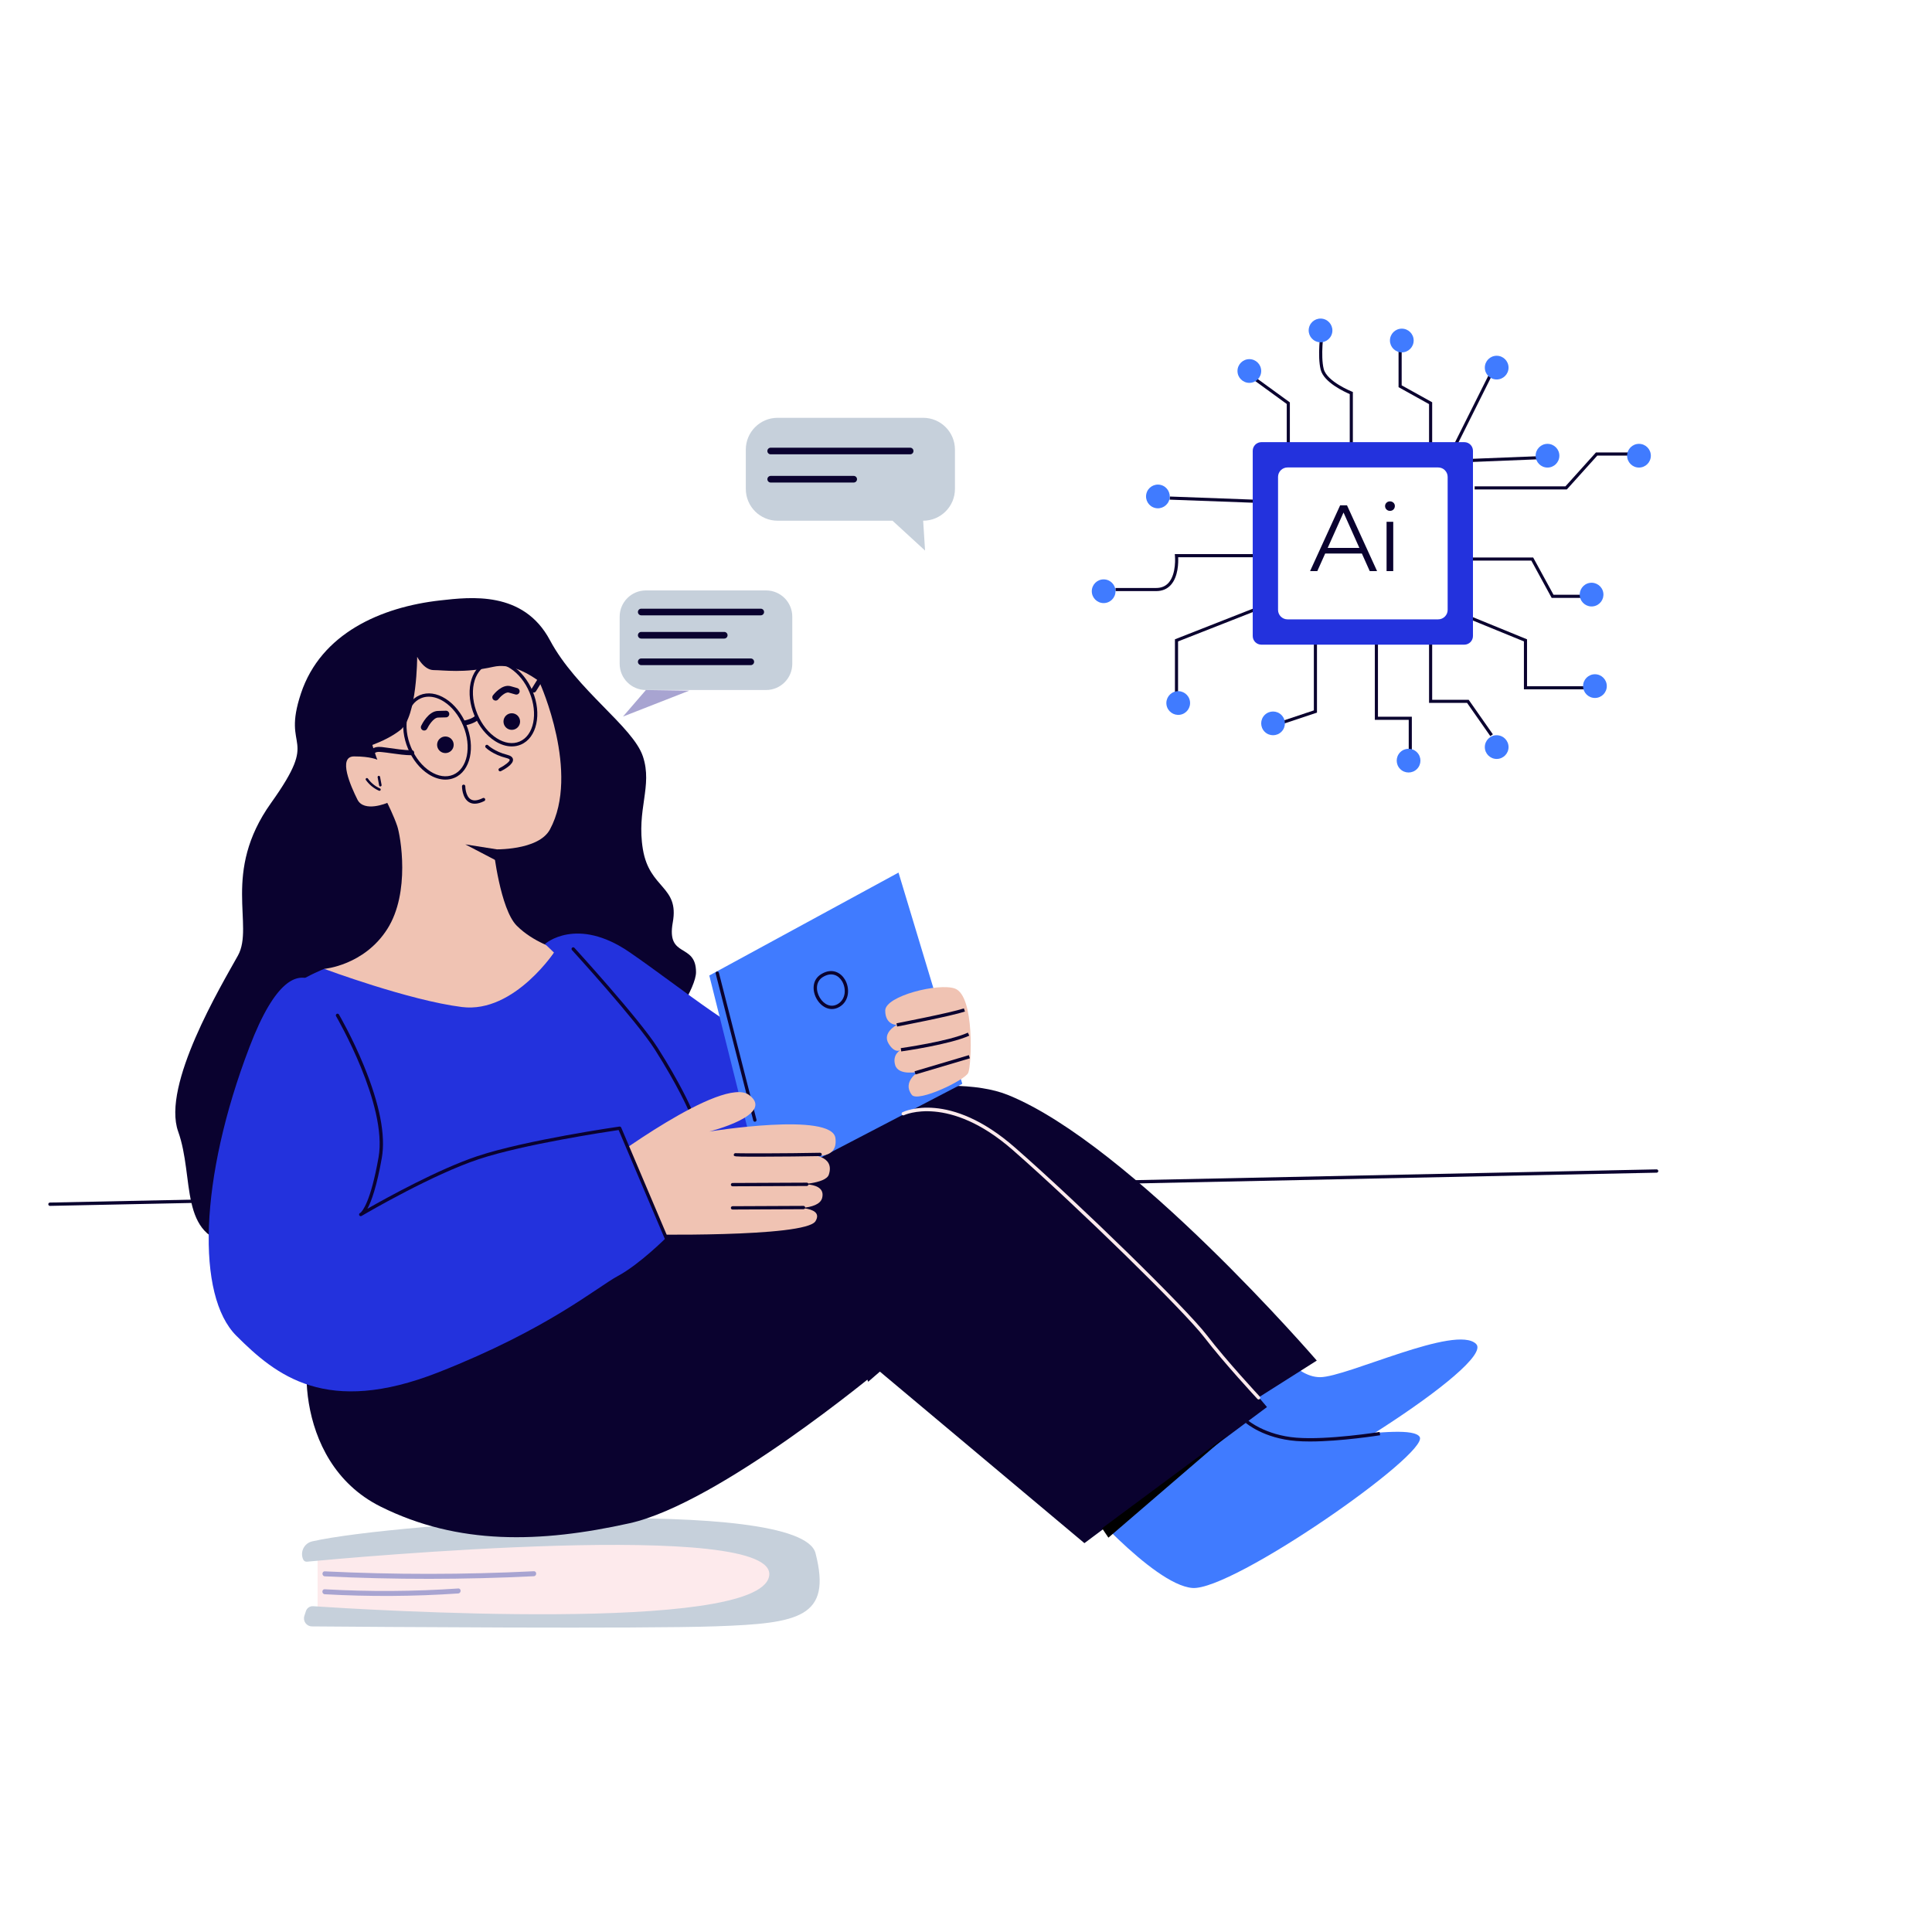 <svg width="2460" height="2460" viewBox="0 0 2460 2460" fill="none" xmlns="http://www.w3.org/2000/svg">
<rect x="0" y="0" width="2460" height="2460" fill="#333333" stroke="none"/>
<g clip-path="url(#clip0_15_2047)">
<path d="M2460 0H0V2460H2460V0Z" fill="white"/>
<path d="M63.612 1535.44C62.466 1535.44 61.525 1534.52 61.501 1533.37C61.476 1532.2 62.403 1531.24 63.571 1531.21L2109.34 1488.95C2110.37 1488.92 2111.47 1489.85 2111.5 1491.01C2111.53 1492.18 2110.6 1493.15 2109.43 1493.17L63.657 1535.44C63.643 1535.44 63.628 1535.44 63.612 1535.44Z" fill="#0A022F"/>
<path d="M404.379 1973.92V2055.87C404.379 2055.87 945.41 2081.95 974.997 2044.7C1004.58 2007.45 996.131 1962.75 958.09 1955.3C920.049 1947.85 404.379 1973.92 404.379 1973.92Z" fill="#FDEAEC"/>
<path d="M386.074 1985.75C381.715 1976.14 387.242 1964.97 397.523 1962.62C502.527 1938.62 1019.42 1904.04 1038.4 1977.65C1059.53 2059.6 1017.26 2067.05 911.594 2070.77C817.367 2074.1 471.068 2071.49 397.174 2070.89C390.259 2070.83 385.415 2064.08 387.548 2057.5L389.513 2051.44C390.795 2047.48 394.569 2044.9 398.718 2045.18C464.029 2049.55 963.424 2080.55 979.224 2007.45C995.397 1932.62 439.185 1983.91 390.818 1988.5C388.806 1988.69 386.91 1987.59 386.074 1985.75Z" fill="#C6D0DB"/>
<path d="M413.659 2007.13C502.267 2011.43 591.055 2011.39 679.659 2006.99C683.72 2006.79 683.744 2000.45 679.659 2000.65C591.055 2005.05 502.267 2005.09 413.659 2000.79C409.58 2000.59 409.591 2006.93 413.659 2007.13Z" fill="#A8A4D1"/>
<path d="M413.551 2029.94C470.143 2033.14 526.886 2032.81 583.437 2028.94C587.486 2028.67 587.516 2022.32 583.437 2022.6C526.886 2026.47 470.143 2026.8 413.551 2023.6C409.475 2023.36 409.488 2029.71 413.551 2029.94Z" fill="#A8A4D1"/>
<path d="M1368.09 1901.48C1368.09 1901.48 1467.42 2017.71 1518.14 2021.94C1568.86 2026.17 1820.36 1850.75 1807.68 1829.62C1795 1808.49 1630.15 1846.53 1617.47 1833.85C1604.79 1821.17 1537.16 1778.9 1537.16 1778.9L1368.09 1901.48Z" fill="#407BFF"/>
<path d="M1621.7 1707.04C1621.7 1707.04 1647.06 1753.54 1680.87 1753.54C1714.69 1753.54 1854.17 1685.91 1879.53 1711.27C1904.89 1736.63 1636.49 1903.59 1594.22 1903.59C1551.96 1903.59 1448.4 1795.81 1448.4 1795.81L1621.7 1707.04Z" fill="#407BFF"/>
<path d="M603.039 1542.2C603.039 1542.2 1127.16 1330.86 1283.55 1394.26C1439.95 1457.67 1676.65 1732.41 1676.65 1732.41L1549.84 1812.72C1549.84 1812.72 1220.15 1533.75 1122.93 1559.11C1025.72 1584.47 543.863 1702.82 543.863 1702.82L603.039 1542.2Z" fill="#0A022F"/>
<path d="M404.379 1698.59C384.707 1699.31 367.607 1860.1 484.688 1918.38C583.359 1967.5 687.575 1964.88 801.698 1939.52C915.822 1914.16 1118.71 1745.08 1118.71 1745.08L1380.77 1964.88L1613.24 1791.58C1613.24 1791.58 1286.93 1398.37 1183.8 1411.11C1080.67 1423.85 404.379 1698.59 404.379 1698.59Z" fill="#0A022F"/>
<path d="M560.771 764.469C484.688 772.923 408.606 806.737 383.245 882.819C357.884 958.901 408.606 933.541 345.204 1022.3C281.802 1111.07 324.07 1178.7 302.936 1216.74C281.802 1254.78 205.719 1381.58 226.853 1440.76C247.987 1499.93 226.853 1576.02 298.709 1584.47C370.564 1592.92 607.265 1440.76 687.575 1436.53C767.884 1432.3 886.234 1275.91 886.234 1237.87C886.234 1199.83 848.193 1220.96 856.646 1174.47C865.1 1127.97 827.059 1132.2 818.605 1081.48C810.151 1030.76 831.285 1001.17 818.605 963.129C805.925 925.088 734.069 878.593 700.255 815.191C666.441 751.789 598.812 760.243 560.771 764.469Z" fill="#0A022F"/>
<path d="M687.575 870.139C687.575 870.139 738.958 984.242 700.255 1056.12C685.461 1083.59 628.399 1081.48 628.399 1081.48C628.399 1081.48 636.853 1157.56 657.987 1178.7C679.121 1199.83 708.709 1208.28 708.709 1208.28C708.709 1208.28 649.534 1309.73 543.864 1305.5C438.194 1301.27 412.833 1233.64 412.833 1233.64C412.833 1233.64 463.555 1229.42 493.142 1182.92C522.73 1136.43 510.049 1064.57 505.822 1051.89C501.595 1039.21 493.142 1022.3 493.142 1022.3C493.142 1022.3 463.555 1034.98 455.101 1018.08C446.647 1001.17 429.74 963.13 450.874 963.13C472.008 963.13 480.462 967.357 480.462 967.357C480.462 967.357 446.647 882.82 480.462 857.459C514.276 832.098 577.678 798.285 636.854 819.419C696.028 840.552 687.575 870.139 687.575 870.139Z" fill="#F0C3B3"/>
<path d="M693.915 1201.94C693.915 1201.94 734.07 1166.01 801.699 1212.51C869.328 1259 949.637 1326.63 996.132 1335.08C1042.63 1343.54 1139.84 1305.5 1139.84 1305.5L1152.02 1408.64C1152.02 1408.64 966.037 1522.76 911.088 1514.31C856.139 1505.85 772.11 1309.72 759.43 1280.13C746.75 1250.55 693.915 1201.94 693.915 1201.94Z" fill="#2332DD"/>
<path d="M336.75 1301.27C336.75 1263.23 412.832 1233.64 412.832 1233.64C412.832 1233.64 520.615 1273.8 588.244 1282.25C655.873 1290.7 708.708 1208.28 708.708 1208.28C708.708 1208.28 818.605 1313.95 848.192 1377.35C877.78 1440.76 896.8 1540.09 896.8 1540.09C896.8 1540.09 474.12 1726.06 444.532 1726.06C414.946 1726.07 336.75 1301.27 336.75 1301.27Z" fill="#2332DD"/>
<path d="M903.141 1242.09L1144.07 1111.06L1225.28 1380.01L970.77 1512.61L903.141 1242.09Z" fill="#407BFF"/>
<path d="M1059.25 1284.81C1056.97 1284.81 1054.68 1284.36 1052.42 1283.46C1047.64 1281.54 1043.31 1277.67 1040.24 1272.54C1033.89 1261.97 1033.75 1247.49 1045.77 1240.28C1059.81 1231.85 1070.7 1238.72 1075.76 1247.15C1082.29 1258.04 1081.59 1274.44 1069.08 1281.95C1065.9 1283.85 1062.59 1284.81 1059.25 1284.81ZM1047.94 1243.91C1038.31 1249.69 1038.6 1261.59 1043.86 1270.37C1046.46 1274.71 1050.06 1277.96 1053.99 1279.53C1058.27 1281.25 1062.74 1280.82 1066.9 1278.32C1077.18 1272.15 1077.62 1258.47 1072.14 1249.32C1067.88 1242.24 1059.29 1237.09 1047.94 1243.91Z" fill="#0A022F"/>
<path d="M567.111 958.9C572.947 958.9 577.678 954.169 577.678 948.333C577.678 942.497 572.947 937.766 567.111 937.766C561.275 937.766 556.544 942.497 556.544 948.333C556.544 954.169 561.275 958.9 567.111 958.9Z" fill="#0A022F"/>
<path d="M662.214 918.747C662.214 924.583 657.483 929.314 651.647 929.314C645.811 929.314 641.08 924.583 641.08 918.747C641.08 912.911 645.811 908.18 651.647 908.18C657.483 908.18 662.214 912.911 662.214 918.747Z" fill="#0A022F"/>
<path d="M567.107 992.676C560.123 992.68 552.775 990.352 545.618 985.783C534.622 978.757 525.349 967.216 519.512 953.289C513.673 939.362 511.946 924.659 514.65 911.896C517.411 898.848 524.457 889.346 534.486 885.144C544.514 880.938 556.231 882.576 567.471 889.755C578.467 896.776 587.74 908.318 593.577 922.244C605.739 951.262 599.021 981.832 578.601 990.393C574.958 991.921 571.092 992.676 567.107 992.676ZM545.971 887.093C542.539 887.093 539.226 887.741 536.12 889.041C527.406 892.694 521.25 901.119 518.783 912.771C516.257 924.704 517.9 938.511 523.408 951.654C528.919 964.801 537.614 975.653 547.892 982.22C557.931 988.634 568.256 990.145 576.966 986.496C595.237 978.835 600.94 950.746 589.68 923.878C584.169 910.735 575.474 899.879 565.196 893.316C558.738 889.194 552.16 887.093 545.971 887.093Z" fill="#0A022F"/>
<path d="M651.643 950.41C644.659 950.414 637.312 948.086 630.154 943.517C619.158 936.492 609.885 924.951 604.048 911.023C598.209 897.096 596.482 882.393 599.186 869.63C601.947 856.582 608.993 847.08 619.022 842.878C629.048 838.672 640.767 840.31 652.007 847.489C663.003 854.51 672.276 866.051 678.113 879.978C690.275 908.996 683.557 939.566 663.138 948.127C659.494 949.655 655.628 950.41 651.643 950.41ZM630.507 844.827C627.075 844.827 623.762 845.475 620.656 846.775C611.942 850.428 605.786 858.853 603.319 870.505C600.793 882.438 602.436 896.246 607.944 909.388C613.454 922.535 622.15 933.387 632.428 939.954C642.465 946.364 652.794 947.879 661.502 944.23C679.773 936.569 685.476 908.48 674.215 881.612C668.704 868.469 660.009 857.614 649.731 851.05C643.274 846.928 636.696 844.827 630.507 844.827Z" fill="#0A022F"/>
<path d="M591.964 923.613C594.86 923.228 597.645 922.44 600.364 921.371C603.191 920.26 606.11 918.983 608.356 916.877C609.568 915.74 609.59 913.527 608.356 912.394C607.057 911.202 605.166 911.181 603.873 912.394C603.702 912.555 603.512 912.696 603.342 912.856C604.116 912.124 603.427 912.782 603.165 912.958C602.656 913.299 602.127 913.61 601.588 913.9C601.025 914.204 600.45 914.486 599.868 914.752C599.717 914.821 599.566 914.889 599.414 914.955C598.979 915.147 599.248 915.021 599.525 914.913C599.179 915.048 598.837 915.195 598.49 915.33C597.228 915.819 595.942 916.252 594.639 916.62C594.067 916.781 593.492 916.93 592.912 917.06C592.624 917.124 592.336 917.184 592.046 917.238C591.751 917.293 590.754 917.433 591.965 917.272C591.089 917.388 590.375 917.549 589.723 918.2C589.173 918.75 588.759 919.652 588.795 920.442C588.862 921.973 590.203 923.847 591.964 923.613Z" fill="#0A022F"/>
<path d="M524.335 955.31C513.898 955.255 503.58 953.49 493.262 952.115C488.642 951.499 483.676 950.511 479.04 951.362C474.285 952.235 470.097 956.067 470.326 961.157C470.508 965.221 476.85 965.243 476.666 961.157C476.457 956.501 483.443 957.349 486.403 957.636C490.363 958.02 494.302 958.596 498.24 959.147C506.892 960.358 515.582 961.604 524.335 961.65C528.416 961.672 528.421 955.331 524.335 955.31Z" fill="#0A022F"/>
<path d="M682.393 880.286C685.158 876.105 687.547 871.691 690.311 867.51C691.228 866.124 690.63 863.942 689.174 863.173C687.584 862.333 685.815 862.831 684.837 864.31C682.072 868.491 679.683 872.905 676.919 877.086C676.002 878.472 676.6 880.654 678.056 881.423C679.646 882.263 681.415 881.765 682.393 880.286Z" fill="#0A022F"/>
<path d="M531.183 836.324C531.183 836.324 531.183 912.407 510.049 929.315C488.915 946.222 455.1 954.675 455.1 954.675C455.1 954.675 433.966 870.14 450.873 849.006C467.78 827.872 560.77 772.924 603.038 785.604C645.306 798.284 687.574 823.645 696.028 844.779C704.482 865.913 708.708 887.047 708.708 887.047C708.708 887.047 666.44 840.552 628.399 849.006C590.358 857.46 564.997 853.233 552.316 853.233C539.636 853.232 531.183 836.324 531.183 836.324Z" fill="#0A022F"/>
<path d="M636.855 982.147C636.079 982.147 635.334 981.718 634.963 980.979C634.441 979.935 634.864 978.668 635.908 978.143C642.304 974.94 649.255 969.768 649.001 967.465C648.937 966.879 647.796 965.929 644.795 965.178C627.518 960.856 618.813 952.304 618.452 951.94C617.629 951.114 617.629 949.781 618.45 948.956C619.276 948.13 620.613 948.13 621.438 948.948C621.519 949.031 629.758 957.059 645.818 961.075C650.412 962.223 652.895 964.22 653.203 967.002C653.899 973.355 641.588 980.029 637.798 981.924C637.495 982.076 637.173 982.147 636.855 982.147Z" fill="#0A022F"/>
<path d="M604.506 1023.35C601.74 1023.35 599.262 1022.68 597.084 1021.33C588.345 1015.93 588.244 1001.77 588.244 1001.17C588.244 1000 589.189 999.059 590.355 999.055H590.357C591.523 999.055 592.469 1000 592.47 1001.16C592.47 1001.29 592.575 1013.59 599.312 1017.74C602.981 1020 608.182 1019.48 614.773 1016.18C615.817 1015.66 617.087 1016.09 617.609 1017.13C618.131 1018.17 617.708 1019.44 616.664 1019.97C612.153 1022.22 608.089 1023.35 604.506 1023.35Z" fill="#0A022F"/>
<path d="M975.411 751.789H822.418C803.971 751.789 789.017 766.743 789.017 785.189V845.192C789.017 863.638 803.971 878.593 822.418 878.593H975.41C993.857 878.593 1008.81 863.639 1008.81 845.192V785.189C1008.81 766.743 993.858 751.789 975.411 751.789Z" fill="#C6D0DB"/>
<path d="M877.578 879.404L822.418 878.594L793.245 912.408L877.578 879.404Z" fill="#A8A4D1"/>
<path d="M592.471 1075.14L632.626 1081.48L632.119 1095.86L592.471 1075.14Z" fill="#0A022F"/>
<path d="M1105.41 1759.4L1082.86 1700.91L1121.7 1745.29L1105.41 1759.4ZM1095.38 1721.64L1107.19 1752.27L1115.72 1744.88L1095.38 1721.64Z" fill="#0A022F"/>
<path d="M1563.23 1827.25L1411.32 1957.89L1403.25 1945.94L1563.23 1827.25Z" fill="black"/>
<path d="M1175.44 531.992H990.116C967.76 531.992 949.636 550.115 949.636 572.472V622.543C949.636 644.899 967.76 663.023 990.116 663.023H1136.46L1177.88 701.064L1175.45 663.023C1197.8 663.023 1215.93 644.899 1215.93 622.543V572.472C1215.92 550.116 1197.8 531.992 1175.44 531.992Z" fill="#C6D0DB"/>
<path d="M540.103 930.182C539.5 930.182 538.889 930.05 538.307 929.778C536.198 928.783 535.29 926.269 536.28 924.16C537.176 922.253 545.382 905.519 557.678 905.214L567.723 904.966C570.039 904.846 571.993 906.753 572.051 909.09C572.109 911.422 570.264 913.362 567.929 913.42L557.886 913.668C551.86 913.817 545.635 924.148 543.93 927.756C543.209 929.283 541.688 930.182 540.103 930.182Z" fill="#0A022F"/>
<path d="M631.087 892.067C630.187 892.067 629.279 891.782 628.511 891.192C626.662 889.768 626.315 887.114 627.739 885.265C628.893 883.762 639.344 870.715 650.167 873.732L658.559 876.105C660.804 876.737 662.111 879.073 661.477 881.318C660.843 883.572 658.517 884.909 656.26 884.236L647.87 881.867C643.643 880.699 636.878 887.241 634.438 890.415C633.607 891.501 632.354 892.067 631.087 892.067Z" fill="#0A022F"/>
<path d="M1602.6 1781.93C1602.03 1781.93 1601.47 1781.7 1601.06 1781.25C1600.63 1780.8 1558.5 1735.51 1533.19 1702.52C1507.67 1669.27 1371.08 1535.74 1289.6 1464.38C1208.35 1393.22 1151.59 1419.7 1151.03 1419.98C1149.98 1420.49 1148.72 1420.06 1148.2 1419.01C1147.69 1417.97 1148.11 1416.7 1149.16 1416.19C1151.56 1415 1208.85 1388.04 1292.39 1461.2C1375.74 1534.2 1510.36 1665.85 1536.54 1699.94C1561.73 1732.77 1603.72 1777.92 1604.15 1778.37C1604.94 1779.23 1604.89 1780.56 1604.04 1781.36C1603.63 1781.74 1603.12 1781.93 1602.6 1781.93Z" fill="#FDEAEC"/>
<path d="M729.843 1208.29C729.843 1208.29 812.032 1298.19 835.513 1335.09C865.1 1381.59 877.781 1411.18 877.781 1411.18L729.843 1208.29Z" fill="#2332DD"/>
<path d="M877.783 1413.29C876.962 1413.29 876.181 1412.81 875.839 1412.01C875.713 1411.71 862.866 1382.01 833.73 1336.23C810.617 1299.9 729.104 1210.61 728.283 1209.71C727.497 1208.85 727.556 1207.51 728.417 1206.73C729.28 1205.94 730.613 1206 731.403 1206.86C732.227 1207.76 813.987 1297.32 837.296 1333.96C866.636 1380.06 879.595 1410.04 879.723 1410.34C880.183 1411.41 879.686 1412.66 878.613 1413.12C878.342 1413.23 878.06 1413.29 877.783 1413.29Z" fill="#0A022F"/>
<path d="M961.172 1428.3C960.231 1428.3 959.37 1427.67 959.127 1426.71L911.266 1239.62C910.977 1238.49 911.658 1237.34 912.789 1237.05C913.912 1236.74 915.074 1237.44 915.361 1238.57L963.222 1425.67C963.511 1426.8 962.83 1427.95 961.699 1428.24C961.522 1428.28 961.345 1428.3 961.172 1428.3Z" fill="#0A022F"/>
<path d="M767.884 1483.03C767.884 1483.03 920.049 1368.9 953.863 1394.26C987.677 1419.62 903.141 1440.76 903.141 1440.76C903.141 1440.76 1059.53 1415.4 1063.76 1449.21C1067.58 1479.75 1029.95 1470.35 1029.95 1470.35C1029.95 1470.35 1063.76 1470.35 1055.31 1495.71C1051.3 1507.74 1013.04 1508.39 1013.04 1508.39C1013.04 1508.39 1052.37 1503.21 1046.85 1525.29C1042.63 1542.2 1000.36 1537.97 1000.36 1537.97C1000.36 1537.97 1051.08 1533.75 1038.4 1554.88C1025.72 1576.02 814.378 1571.79 814.378 1571.79L767.884 1483.03Z" fill="#F0C3B3"/>
<path d="M957.289 1472.79C946.043 1472.79 940.32 1472.72 937.4 1472.41C937.295 1472.43 937.187 1472.45 937.078 1472.45L937.072 1472.37C936.981 1472.36 936.892 1472.35 936.808 1472.34L936.798 1472.47L936.781 1472.33C934.375 1472 934.354 1471.43 934.317 1470.48C934.292 1469.85 934.49 1468.37 936.835 1468.23C937.151 1468.21 937.458 1468.27 937.737 1468.38C945.794 1468.64 998.891 1468.71 1044.19 1467.81C1044.21 1467.81 1044.22 1467.81 1044.23 1467.81C1045.38 1467.81 1046.32 1468.73 1046.35 1469.88C1046.37 1471.05 1045.44 1472.01 1044.27 1472.04C1023.16 1472.46 996.795 1472.72 971.923 1472.77C966.224 1472.79 961.39 1472.79 957.289 1472.79Z" fill="#0A022F"/>
<path d="M932.729 1510.5C931.565 1510.5 930.62 1509.56 930.615 1508.4C930.611 1507.23 931.552 1506.28 932.718 1506.28L1027.31 1505.86C1027.32 1505.86 1027.32 1505.86 1027.32 1505.86C1028.49 1505.86 1029.43 1506.8 1029.44 1507.96C1029.44 1509.13 1028.5 1510.08 1027.33 1510.09L932.739 1510.5C932.736 1510.5 932.732 1510.5 932.729 1510.5Z" fill="#0A022F"/>
<path d="M932.729 1540.09C931.567 1540.09 930.622 1539.15 930.615 1537.98C930.609 1536.82 931.552 1535.87 932.718 1535.86L1023.09 1535.45C1023.09 1535.45 1023.09 1535.45 1023.1 1535.45C1024.26 1535.45 1025.2 1536.39 1025.21 1537.55C1025.22 1538.71 1024.27 1539.67 1023.11 1539.67L932.738 1540.09C932.736 1540.09 932.734 1540.09 932.729 1540.09Z" fill="#0A022F"/>
<path d="M429.74 1292.82C429.74 1292.82 383.245 1161.79 317.73 1332.97C253.189 1501.61 250.101 1649.98 300.823 1700.7C351.545 1751.42 415.444 1803.62 558.658 1747.2C698.142 1692.25 759.812 1639.21 786.905 1624.62C814.379 1609.83 848.194 1576.01 848.194 1576.01L789.019 1436.53C789.019 1436.53 614.16 1461.71 559.992 1493.5C505.824 1525.29 459.329 1546.43 459.329 1546.43C459.329 1546.43 480.463 1521.06 488.917 1453.44C497.368 1385.81 429.74 1292.82 429.74 1292.82Z" fill="#2332DD"/>
<path d="M848.193 1578.13C847.372 1578.13 846.589 1577.65 846.247 1576.84L787.709 1438.86C773.326 1440.97 666.541 1457.04 609.385 1476.06C551.324 1495.38 469.667 1542.82 461.127 1547.83C460.57 1548.21 460.184 1548.37 459.996 1548.44C458.979 1548.79 457.854 1548.29 457.404 1547.31C456.956 1546.32 457.322 1545.16 458.25 1544.61C458.296 1544.58 458.566 1544.42 459.045 1544.14C461.179 1542.41 471.812 1531.18 481.989 1473.69C493.774 1407.09 428.578 1295.02 427.918 1293.89C427.328 1292.88 427.664 1291.59 428.671 1291C429.672 1290.42 430.972 1290.74 431.562 1291.75C431.729 1292.04 448.41 1320.57 463.383 1357.08C483.562 1406.28 491.223 1445.76 486.15 1474.42C479.638 1511.22 472.869 1529.75 467.833 1539.08C492.296 1525.13 558.598 1488.5 608.052 1472.05C669.471 1451.61 787.534 1434.61 788.719 1434.44C789.681 1434.34 790.589 1434.82 790.965 1435.71L850.14 1575.19C850.596 1576.26 850.095 1577.51 849.019 1577.96C848.749 1578.08 848.47 1578.13 848.193 1578.13Z" fill="#0A022F"/>
<path d="M1667.87 1835.43C1661.72 1835.43 1655.79 1835.24 1650.32 1834.8C1609.14 1831.52 1586.97 1812.4 1586.05 1811.59L1588.84 1808.41C1589.06 1808.6 1610.96 1827.43 1650.65 1830.59C1690.89 1833.79 1755.97 1823.41 1756.62 1823.32L1757.29 1827.48C1756.72 1827.58 1707.51 1835.43 1667.87 1835.43Z" fill="#0A022F"/>
<path d="M968.657 783.493H816.492C814.158 783.493 812.265 781.602 812.265 779.266C812.265 776.93 814.158 775.039 816.492 775.039H968.657C970.991 775.039 972.884 776.93 972.884 779.266C972.884 781.602 970.991 783.493 968.657 783.493Z" fill="#0A022F"/>
<path d="M922.162 813.079H816.492C814.158 813.079 812.265 811.188 812.265 808.852C812.265 806.516 814.158 804.625 816.492 804.625H922.162C924.496 804.625 926.389 806.516 926.389 808.852C926.389 811.188 924.497 813.079 922.162 813.079Z" fill="#0A022F"/>
<path d="M1087.01 614.415H981.338C979.004 614.415 977.111 612.524 977.111 610.188C977.111 607.852 979.004 605.961 981.338 605.961H1087.01C1089.34 605.961 1091.23 607.852 1091.23 610.188C1091.23 612.524 1089.34 614.415 1087.01 614.415Z" fill="#0A022F"/>
<path d="M955.977 846.892H816.492C814.158 846.892 812.265 845 812.265 842.664C812.265 840.328 814.158 838.438 816.492 838.438H955.976C958.31 838.438 960.203 840.328 960.203 842.664C960.204 845 958.311 846.892 955.977 846.892Z" fill="#0A022F"/>
<path d="M1215.93 1258.73C1195.48 1251.2 1127.16 1268.06 1127.16 1286.73C1127.16 1305.4 1141.92 1305.01 1141.92 1305.01C1141.92 1305.01 1122.94 1314.74 1131.39 1328.74C1139.84 1342.74 1147.23 1336.69 1147.23 1336.69C1147.23 1336.69 1135.62 1342.22 1139.84 1356.22C1144.07 1370.22 1169.43 1364.67 1169.43 1364.67C1169.43 1364.67 1148.3 1377.35 1160.98 1394.08C1168.58 1404.12 1228.61 1375.41 1232.83 1366.08C1237.06 1356.74 1241.29 1268.06 1215.93 1258.73Z" fill="#F0C3B3"/>
<path d="M1141.92 1305.02C1141.92 1305.02 1210.44 1291.82 1227.98 1285.98L1141.92 1305.02Z" fill="#FDEAEC"/>
<path d="M1142.32 1307.09L1141.52 1302.94C1142.21 1302.81 1210.11 1289.7 1227.31 1283.98L1228.65 1287.99C1211.18 1293.8 1145.12 1306.55 1142.32 1307.09Z" fill="#0A022F"/>
<path d="M1147.23 1336.69C1147.23 1336.69 1208.39 1328.08 1233.29 1316.79L1147.23 1336.69Z" fill="#FDEAEC"/>
<path d="M1147.53 1338.78L1146.94 1334.6C1147.55 1334.51 1208.08 1325.9 1232.42 1314.87L1234.16 1318.71C1209.27 1330 1150.04 1338.43 1147.53 1338.78Z" fill="#0A022F"/>
<path d="M1233.68 1343.5L1164.52 1364.06L1165.72 1368.12L1234.89 1347.55L1233.68 1343.5Z" fill="#0A022F"/>
<path d="M1158.89 578.493H981.313C978.979 578.493 977.086 576.602 977.086 574.266C977.086 571.93 978.979 570.039 981.313 570.039H1158.89C1161.22 570.039 1163.11 571.93 1163.11 574.266C1163.11 576.602 1161.22 578.493 1158.89 578.493Z" fill="#0A022F"/>
<path d="M465.79 993.053C469.995 998.995 475.714 1003.78 482.383 1006.73C483.165 1007.07 484.086 1006.96 484.551 1006.16C484.946 1005.49 484.769 1004.34 483.983 1003.99C477.823 1001.27 472.424 996.96 468.527 991.453C468.033 990.755 467.143 990.425 466.359 990.885C465.669 991.288 465.293 992.35 465.79 993.053Z" fill="#0A022F"/>
<path d="M480.848 989.86C481.495 993.315 482.141 996.77 482.788 1000.22C482.946 1001.07 483.962 1001.54 484.738 1001.33C485.621 1001.09 486.003 1000.23 485.845 999.382C485.198 995.927 484.552 992.472 483.905 989.017C483.747 988.175 482.731 987.697 481.955 987.91C481.072 988.153 480.69 989.016 480.848 989.86Z" fill="#0A022F"/>
<path d="M1489.47 632.22L1489.32 636.188L1605.8 640.5L1605.95 636.533L1489.47 632.22Z" fill="#0A022F"/>
<path d="M1472.14 752.639H1420.37V748.672H1472.14C1478.65 748.672 1483.93 746.491 1487.83 742.182C1498.2 730.733 1496.08 707.94 1496.05 707.712L1495.84 705.531H1605.88V709.498H1500.15C1500.46 715.817 1500.44 734.166 1490.78 744.84C1486.09 750.016 1479.82 752.639 1472.14 752.639Z" fill="#0A022F"/>
<path d="M1500.01 884.394H1496.04V814.016L1618.1 766.062L1619.55 769.759L1500.01 816.72V884.394Z" fill="#0A022F"/>
<path d="M1623.76 925.097L1622.51 921.332L1672.92 904.528V811.047H1676.89V907.388L1623.76 925.097Z" fill="#0A022F"/>
<path d="M1797.68 966.356H1793.72V916.57H1750.57V811.047H1754.54V912.603H1797.68V966.356Z" fill="#0A022F"/>
<path d="M1897.61 937.297L1868.01 895.004H1819.6V802.422H1823.57V891.037H1870.07L1900.86 935.019L1897.61 937.297Z" fill="#0A022F"/>
<path d="M2024.35 877.75H1940.39V816.701L1846.72 778.376L1848.22 774.703L1944.36 814.036V873.782H2024.35V877.75Z" fill="#0A022F"/>
<path d="M2024.35 761.264H1975.71L1949.83 713.811H1869.04V709.844H1952.18L1978.07 757.297H2024.35V761.264Z" fill="#0A022F"/>
<path d="M1995.03 623.217H1877.67V619.25H1993.27L2032.09 576.109H2089.06V580.076H2033.86L1995.03 623.217Z" fill="#0A022F"/>
<path d="M1968.17 580.464L1860.32 584.781L1860.48 588.748L1968.33 584.431L1968.17 580.464Z" fill="#0A022F"/>
<path d="M1897.41 473.699L1845.64 577.234L1849.19 579.009L1900.96 475.473L1897.41 473.699Z" fill="#0A022F"/>
<path d="M1642.37 578.089H1638.41V514.387L1591.77 480.466L1594.1 477.258L1642.37 512.364V578.089Z" fill="#0A022F"/>
<path d="M1722.59 566.476H1718.62V501.762C1712.39 499.127 1685.67 486.973 1681.61 470.713C1677.25 453.282 1681.39 423.748 1681.57 422.5L1685.5 423.058C1685.45 423.356 1681.29 453.077 1685.46 469.752C1689.47 485.815 1721.02 498.461 1721.34 498.589L1722.59 499.085V566.476Z" fill="#0A022F"/>
<path d="M1823.57 578.095H1819.6V514.548L1780.77 492.979V435.727H1784.74V490.646L1823.57 512.215V578.095Z" fill="#0A022F"/>
<path d="M1605.88 472.396C1605.88 480.735 1599.12 487.496 1590.78 487.496C1582.44 487.496 1575.68 480.736 1575.68 472.396C1575.68 464.057 1582.44 457.297 1590.78 457.297C1599.12 457.297 1605.88 464.057 1605.88 472.396Z" fill="#407BFF"/>
<path d="M1800.01 433.568C1800.01 441.907 1793.25 448.667 1784.91 448.667C1776.58 448.667 1769.81 441.907 1769.81 433.568C1769.81 425.229 1776.57 418.469 1784.91 418.469C1793.25 418.469 1800.01 425.229 1800.01 433.568Z" fill="#407BFF"/>
<path d="M1696.13 424.198C1698.04 416.083 1693.02 407.95 1684.9 406.034C1676.79 404.118 1668.66 409.143 1666.74 417.259C1664.82 425.374 1669.85 433.507 1677.96 435.423C1686.08 437.339 1694.21 432.314 1696.13 424.198Z" fill="#407BFF"/>
<path d="M1905.71 483.182C1914.05 483.182 1920.81 476.422 1920.81 468.083C1920.81 459.744 1914.05 452.984 1905.71 452.984C1897.37 452.984 1890.61 459.744 1890.61 468.083C1890.61 476.422 1897.37 483.182 1905.71 483.182Z" fill="#407BFF"/>
<path d="M1985.52 580.248C1985.52 588.587 1978.76 595.347 1970.42 595.347C1962.08 595.347 1955.32 588.587 1955.32 580.248C1955.32 571.909 1962.08 565.148 1970.42 565.148C1978.76 565.148 1985.52 571.909 1985.52 580.248Z" fill="#407BFF"/>
<path d="M2028.96 772.007C2037.19 770.671 2042.78 762.915 2041.45 754.684C2040.11 746.452 2032.35 740.862 2024.12 742.198C2015.89 743.534 2010.3 751.29 2011.64 759.521C2012.97 767.753 2020.73 773.343 2028.96 772.007Z" fill="#407BFF"/>
<path d="M2045.92 873.607C2045.92 881.946 2039.16 888.706 2030.82 888.706C2022.48 888.706 2015.72 881.946 2015.72 873.607C2015.72 865.268 2022.48 858.508 2030.82 858.508C2039.16 858.508 2045.92 865.268 2045.92 873.607Z" fill="#407BFF"/>
<path d="M1920.81 951.255C1920.81 959.594 1914.05 966.355 1905.71 966.355C1897.37 966.355 1890.61 959.595 1890.61 951.255C1890.61 942.916 1897.37 936.156 1905.71 936.156C1914.05 936.156 1920.81 942.916 1920.81 951.255Z" fill="#407BFF"/>
<path d="M1804.2 979.192C1810.1 973.296 1810.1 963.736 1804.2 957.839C1798.3 951.943 1788.74 951.943 1782.85 957.839C1776.95 963.736 1776.95 973.296 1782.85 979.192C1788.74 985.089 1798.3 985.089 1804.2 979.192Z" fill="#407BFF"/>
<path d="M1631.64 931.739C1637.53 925.843 1637.53 916.282 1631.64 910.386C1625.74 904.49 1616.18 904.49 1610.28 910.386C1604.39 916.282 1604.39 925.843 1610.28 931.739C1616.18 937.635 1625.74 937.635 1631.64 931.739Z" fill="#407BFF"/>
<path d="M1502.64 910.069C1510.87 908.733 1516.46 900.978 1515.12 892.746C1513.79 884.515 1506.03 878.925 1497.8 880.261C1489.57 881.597 1483.98 889.353 1485.31 897.584C1486.65 905.815 1494.41 911.405 1502.64 910.069Z" fill="#407BFF"/>
<path d="M1420.37 752.81C1420.37 761.149 1413.61 767.909 1405.27 767.909C1396.93 767.909 1390.17 761.149 1390.17 752.81C1390.17 744.471 1396.93 737.711 1405.27 737.711C1413.61 737.71 1420.37 744.47 1420.37 752.81Z" fill="#407BFF"/>
<path d="M1489.03 635.589C1490.95 627.473 1485.92 619.341 1477.81 617.425C1469.69 615.509 1461.56 620.534 1459.65 628.649C1457.73 636.765 1462.75 644.897 1470.87 646.813C1478.99 648.73 1487.12 643.704 1489.03 635.589Z" fill="#407BFF"/>
<path d="M2102 580.248C2102 588.587 2095.24 595.347 2086.9 595.347C2078.56 595.347 2071.8 588.587 2071.8 580.248C2071.8 571.909 2078.56 565.148 2086.9 565.148C2095.24 565.148 2102 571.909 2102 580.248Z" fill="#407BFF"/>
<path d="M1595.09 809.835V574.004C1595.09 567.922 1600.02 562.992 1606.11 562.992H1864.5C1870.58 562.992 1875.51 567.922 1875.51 574.004V809.835C1875.51 815.916 1870.58 820.847 1864.5 820.847H1606.11C1600.02 820.846 1595.09 815.916 1595.09 809.835Z" fill="#2332DD"/>
<path d="M1831.28 788.61H1639.33C1632.73 788.61 1627.33 783.21 1627.33 776.61V607.219C1627.33 600.619 1632.73 595.219 1639.33 595.219H1831.28C1837.88 595.219 1843.28 600.619 1843.28 607.219V776.61C1843.28 783.21 1837.88 788.61 1831.28 788.61Z" fill="white"/>
<path d="M1668.1 727.206L1706.39 643.43H1715.13L1753.43 727.206H1744.09L1708.91 648.575H1712.5L1677.31 727.206H1668.1ZM1683.18 704.823L1685.81 697.644H1734.52L1737.15 704.823H1683.18Z" fill="#0A022F"/>
<path d="M1769.82 650.487C1768.07 650.487 1766.59 649.89 1765.4 648.693C1764.2 647.496 1763.6 646.058 1763.6 644.384C1763.6 642.707 1764.2 641.292 1765.4 640.134C1766.59 638.979 1768.07 638.398 1769.82 638.398C1771.58 638.398 1773.05 638.956 1774.25 640.075C1775.45 641.191 1776.05 642.586 1776.05 644.263C1776.05 646.018 1775.47 647.494 1774.31 648.692C1773.16 649.89 1771.66 650.487 1769.82 650.487ZM1765.51 727.204V664.369H1774.01V727.204H1765.51Z" fill="#0A022F"/>
</g>
<defs>
<clipPath id="clip0_15_2047">
<rect width="2460" height="2460" fill="white"/>
</clipPath>
</defs>
</svg>
